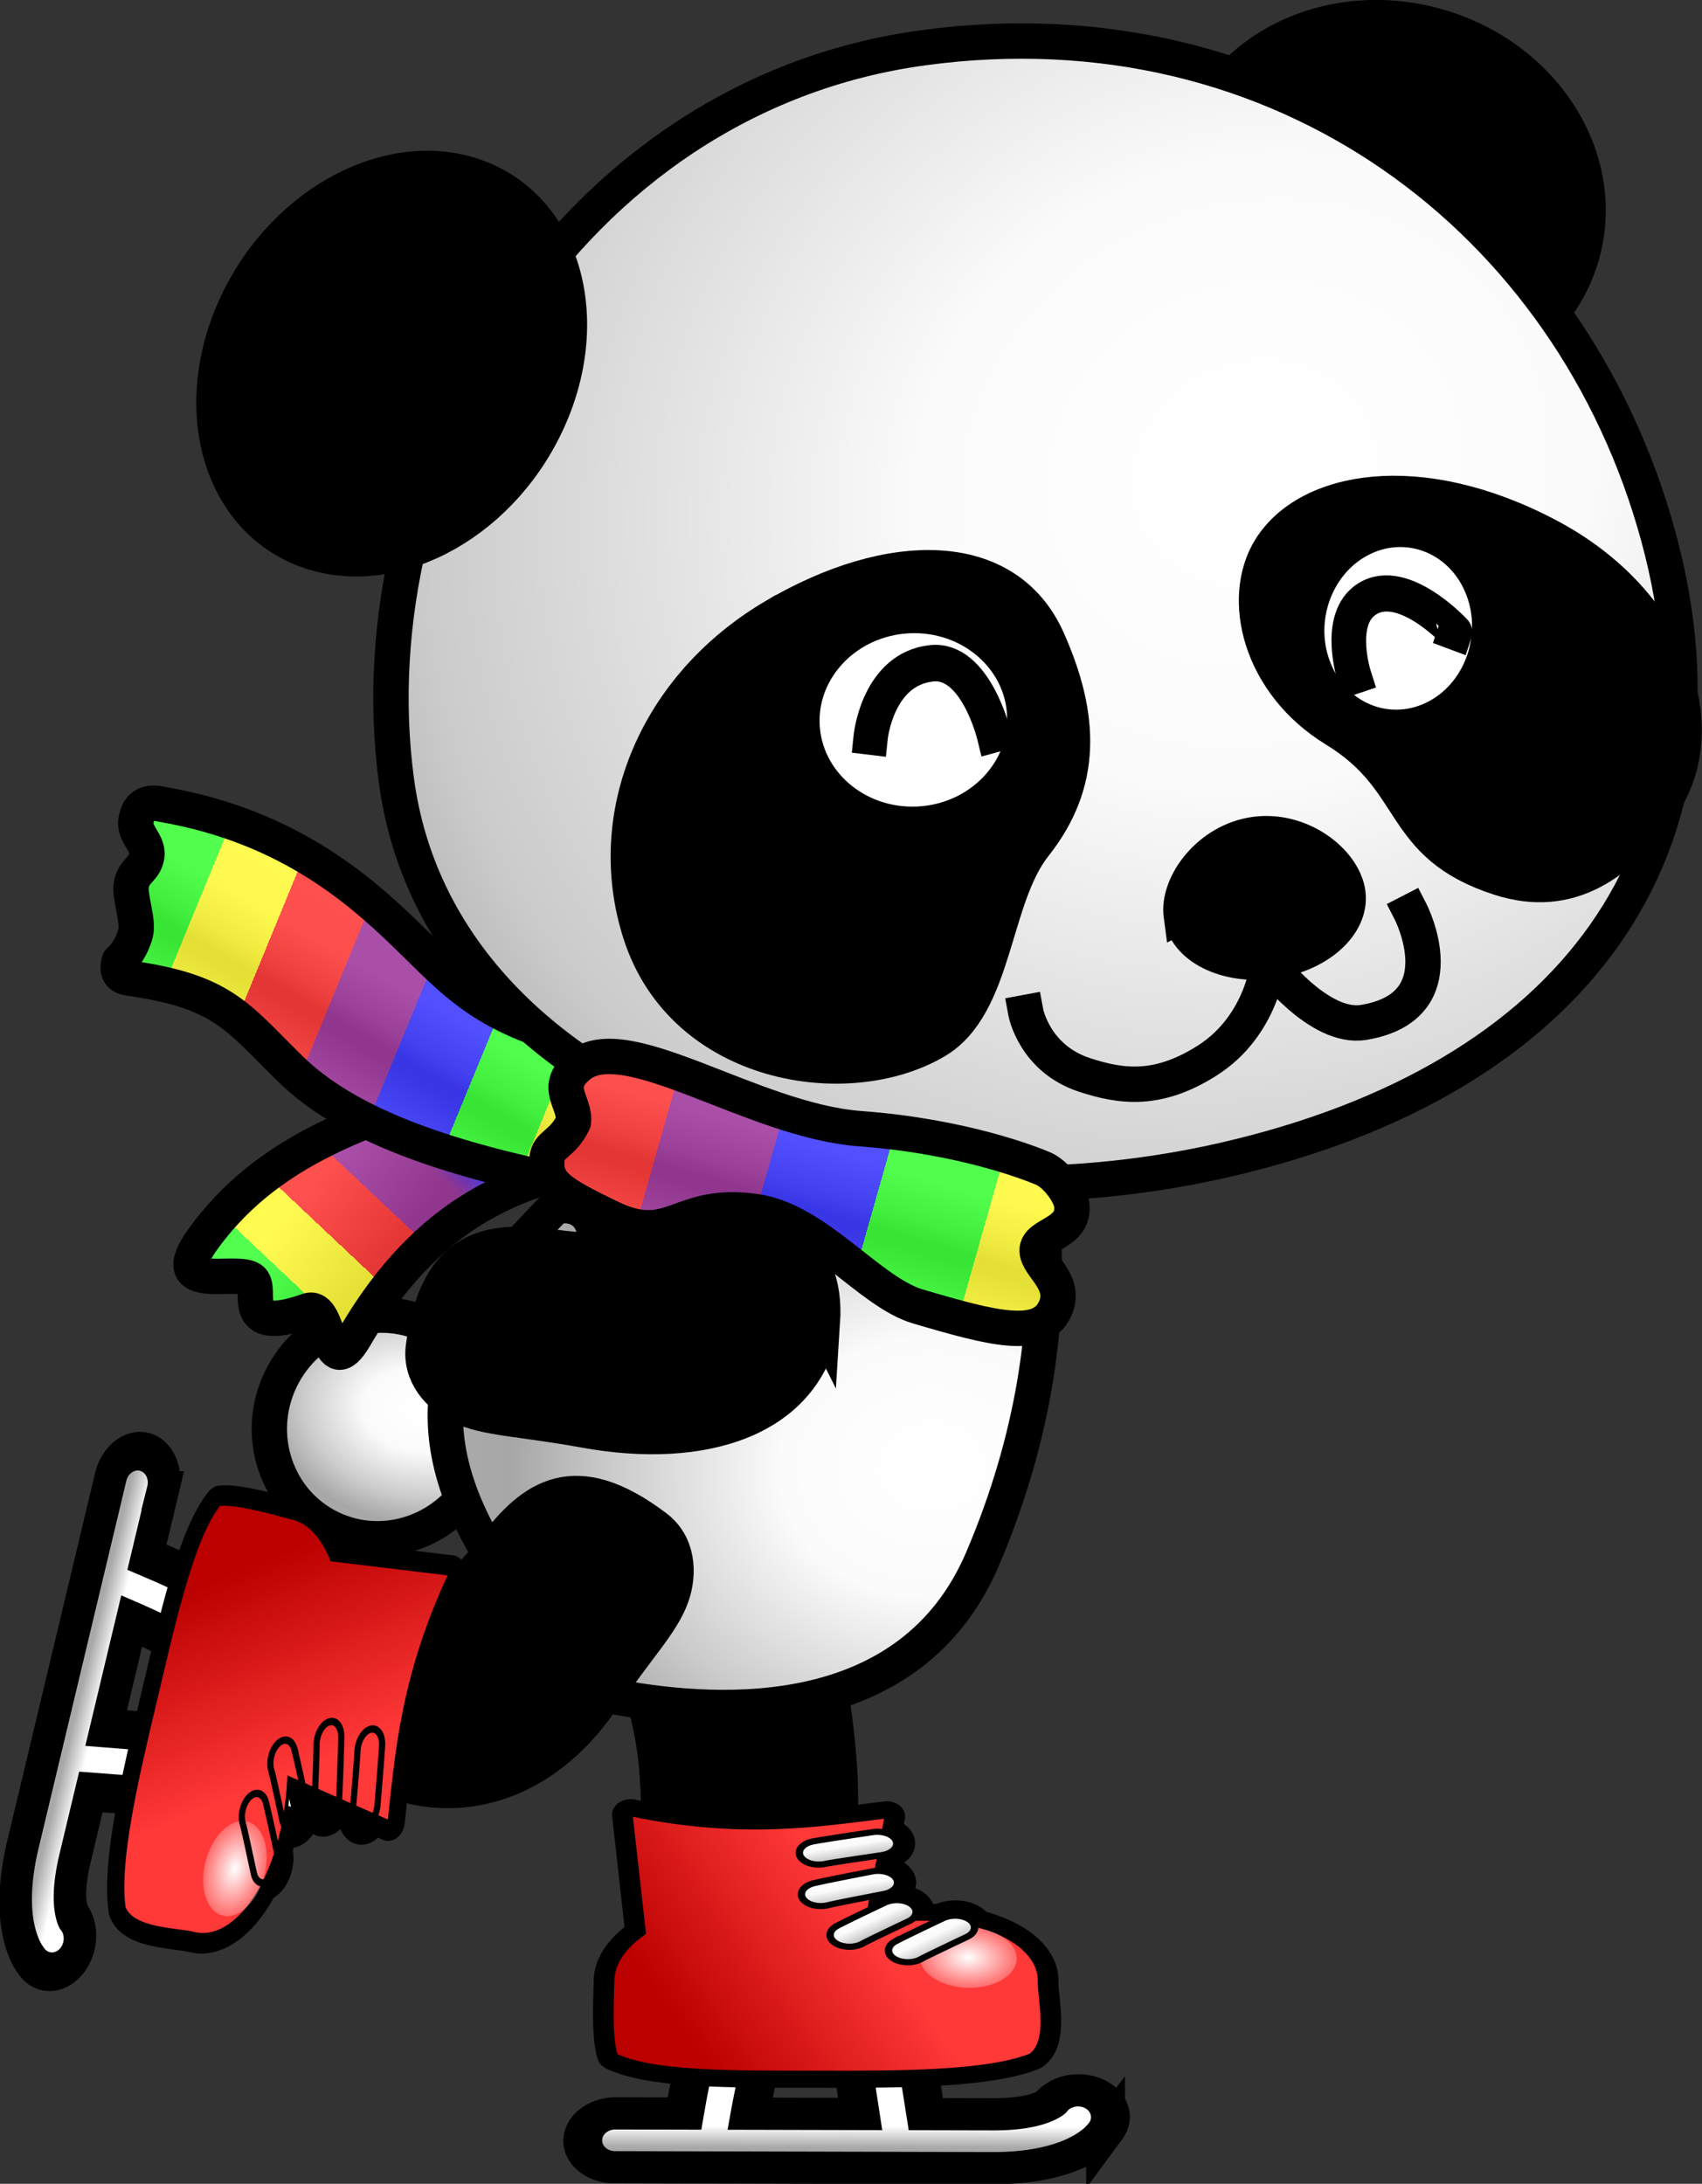 <svg xmlns="http://www.w3.org/2000/svg" xmlns:xlink="http://www.w3.org/1999/xlink" viewBox="0 0 433.02 555.61"><rect x="0" y="0" width="433.02" height="555.61" fill="#333333" stroke="none"/><defs><linearGradient id="j" y2="533.5" gradientUnits="userSpaceOnUse" x2="-2.202" y1="568.87" x1="-60.552"><stop offset="0" stop-color="#ba0000"/><stop offset="1" stop-color="#ff3838"/></linearGradient><linearGradient id="b"><stop offset="0" stop-color="#ff0505"/><stop offset=".2" stop-color="#ff0505"/><stop offset=".2" stop-color="#850583"/><stop offset=".4" stop-color="#850583"/><stop offset=".4" stop-color="#0905ff"/><stop offset=".6" stop-color="#0905ff"/><stop offset=".6" stop-color="#07ff03"/><stop offset=".8" stop-color="#07ff03"/><stop offset=".8" stop-color="#fff705"/><stop offset="1" stop-color="#fff705"/></linearGradient><linearGradient id="q" y2="463.94" xlink:href="#a" spreadMethod="repeat" gradientUnits="userSpaceOnUse" x2="253.26" gradientTransform="translate(-247.07 17.703)" y1="415.55" x1="267.43"/><linearGradient id="d" y2="437.39" xlink:href="#a" spreadMethod="repeat" gradientUnits="userSpaceOnUse" x2="145.56" gradientTransform="translate(-306.8 63.3)" y1="494.27" x1="190.96"/><linearGradient id="e" y2="435.46" spreadMethod="repeat" gradientUnits="userSpaceOnUse" x2="239.83" gradientTransform="translate(-306.8 63.3)" y1="476.95" x1="176.53"><stop offset="0" stop-color="#ff0505"/><stop offset=".2" stop-color="#ff0505"/><stop offset=".2" stop-color="#850583"/><stop offset=".4" stop-color="#850583"/><stop offset=".52" stop-color="#0905ff"/><stop offset=".6" stop-color="#0905ff"/><stop offset=".683" stop-color="#07ff03"/><stop offset=".8" stop-color="#07ff03"/><stop offset=".8" stop-color="#fff705"/><stop offset="1" stop-color="#fff705"/></linearGradient><linearGradient id="f" y2="415.8" xlink:href="#a" spreadMethod="repeat" gradientUnits="userSpaceOnUse" x2="141.8" gradientTransform="translate(-278 7.181)" y1="372.22" x1="166.79"/><linearGradient id="g" y2="445.62" xlink:href="#b" spreadMethod="repeat" gradientUnits="userSpaceOnUse" x2="223.57" gradientTransform="translate(-278 7.181)" y1="406.85" x1="129.28"/><linearGradient id="o" y2="501.24" xlink:href="#a" gradientUnits="userSpaceOnUse" x2="-2.64" gradientTransform="matrix(.911 .303 -.413 .668 196.96 185.61)" y1="481.51" x1="-18.915"/><linearGradient id="i" y2="467.23" gradientUnits="userSpaceOnUse" x2="-148.66" y1="489" x1="-148.65"><stop offset="0" stop-color="#fff"/><stop offset=".273" stop-color="#fbfbfb"/><stop offset=".486" stop-color="#cbcbcb"/><stop offset=".582" stop-color="#a7a7a7"/><stop offset=".643" stop-color="#aaa"/><stop offset="1" stop-color="#fff"/></linearGradient><linearGradient id="a"><stop offset="0" stop-color="#fff"/><stop offset=".273" stop-color="#fbfbfb"/><stop offset=".486" stop-color="#cbcbcb"/><stop offset=".582" stop-color="#a7a7a7"/><stop offset=".643" stop-color="#aaa"/><stop offset="1" stop-color="#fff"/></linearGradient><linearGradient id="n" y2="523.68" xlink:href="#a" gradientUnits="userSpaceOnUse" x2="-1.304" gradientTransform="matrix(.937 .256 -.349 .687 173.45 176.78)" y1="501.92" x1="-18.227"/><linearGradient id="l" y2="546.47" xlink:href="#a" gradientUnits="userSpaceOnUse" x2="24.908" gradientTransform="matrix(1 0 0 .733 -1.478 154.33)" y1="524.7" x1="7.273"/><linearGradient id="m" y2="539.66" xlink:href="#a" gradientUnits="userSpaceOnUse" x2="2.511" gradientTransform="matrix(1 0 0 .733 .563 152.34)" y1="519.61" x1="-12.79"/><linearGradient id="r" y2="487.02" xlink:href="#b" spreadMethod="repeat" gradientUnits="userSpaceOnUse" x2="354.26" gradientTransform="translate(-247.07 17.703)" y1="448.25" x1="217.41"/><radialGradient id="k" gradientUnits="userSpaceOnUse" cy="409.8" cx="-102.71" gradientTransform="matrix(1.364 .033 -.025 1.022 47.625 -5.719)" r="14.964"><stop offset="0" stop-color="#fff"/><stop offset="1" stop-color="#fff" stop-opacity="0"/></radialGradient><radialGradient id="h" gradientUnits="userSpaceOnUse" cy="206.23" cx="72.331" gradientTransform="matrix(-2.193 -.112 -.173 1.873 510.31 136.5)" r="97.161"><stop offset="0" stop-color="#fff"/><stop offset=".18" stop-color="#fbfbfb"/><stop offset=".381" stop-color="#cbcbcb"/><stop offset=".5" stop-color="#a7a7a7"/><stop offset=".571" stop-color="#aaa"/><stop offset="1" stop-color="#fff"/></radialGradient><radialGradient id="p" gradientUnits="userSpaceOnUse" cy="276.67" cx="121.24" gradientTransform="matrix(-1.112 2.303 -2.567 -1.24 1164.8 575.53)" r="167.98"><stop offset="0" stop-color="#fff"/><stop offset=".18" stop-color="#fbfbfb"/><stop offset=".45" stop-color="#cbcbcb"/><stop offset=".545" stop-color="#a7a7a7"/><stop offset=".661" stop-color="#aaa"/><stop offset="1" stop-color="#fff"/></radialGradient><radialGradient id="c" gradientUnits="userSpaceOnUse" cy="402.94" cx="-213.38" gradientTransform="matrix(2.273 .695 -.525 1.703 482.96 -135.01)" r="37.908"><stop offset="0" stop-color="#fff"/><stop offset=".18" stop-color="#fbfbfb"/><stop offset=".381" stop-color="#cbcbcb"/><stop offset=".5" stop-color="#a7a7a7"/><stop offset=".571" stop-color="#aaa"/><stop offset="1" stop-color="#fff"/></radialGradient></defs><path d="M-172.77 412.3c0 18.407-14.618 33.33-32.649 33.33-18.032 0-32.649-14.922-32.649-33.33 0-18.407 14.618-33.33 32.649-33.33 18.032 0 32.649 14.922 32.649 33.33z" transform="matrix(-.769 -.372 -.373 .772 92.367 -31.67)" stroke="#000" stroke-linecap="square" stroke-width="10.518" fill="url(#c)"/><g color="#000"><path d="M-101.83 477.02c-23.17 4.294-55.679 1.334-81.733 23.844-12.927 11.169 6.154 9.11 9.57 12.643 2.958 3.059-7.689 13.26 12.274 11.217 6.114-.626.081 19.626 10.095 9.175 28.016-29.238 53.536-29.159 73.68-28.14l6.479-45.119c-9.777-.495-16.464 13.802-30.366 16.378z" style="block-progression:tb;text-indent:0;text-transform:none" fill="url(#d)" transform="rotate(-13.472 -851.295 -587.238)"/><path d="M-101.83 477.02c-23.17 4.294-55.679 1.334-81.733 23.844-12.927 11.169 6.154 9.11 9.57 12.643 2.958 3.059-7.689 13.26 12.274 11.217 6.114-.626.081 19.626 10.095 9.175 28.016-29.238 53.536-29.159 73.68-28.14l6.479-45.119c-9.777-.495-16.464 13.802-30.366 16.378z" style="block-progression:tb;text-indent:0;text-transform:none" opacity=".699" fill="url(#e)" transform="rotate(-13.472 -851.295 -587.238)"/><path style="block-progression:tb;text-indent:0;text-transform:none" d="M125.487 273.13c-21.532 9.574-53.836 14.27-73.929 42.23-9.969 13.873 8.107 7.424 12.253 10.065 3.588 2.286-4.389 14.686 14.548 8.049 5.8-2.033 4.652 19.067 11.955 6.57 20.434-34.96 45.27-40.828 65.097-44.53l-4.21-45.387c-9.624 1.797-12.796 17.258-25.715 23.002z" stroke-linejoin="round" stroke-width="9" stroke="#000" stroke-linecap="round" fill="none"/></g><g color="#000"><path d="M-171.46 355.97c-1.342 4.045 3.016 6.183 2.562 9.761-.449 3.543-3.274 3.692-3.95 7.447-.536 2.984 1.946 9.304 1.063 12.418-1.388 4.9-4.129 6.976-4.129 6.976-.669 2.307-.217 3.91 2.322 4.333 24.052 3.343 27.656 9.815 41.133 23.042 13.985 13.726 38.6 23.598 81.955 31.205l5.857-35.174c-35.054-6.15-43.16-15.248-56.28-28.125-12.387-12.157-30.929-29.454-64.002-35.119-2.724-.677-5.703-.474-6.531 3.236z" style="block-progression:tb;text-indent:0;text-transform:none" fill="url(#f)" transform="translate(206.253 -148.06)"/><path d="M-171.46 355.97c-1.342 4.045 3.016 6.183 2.562 9.761-.449 3.543-3.274 3.692-3.95 7.447-.536 2.984 1.946 9.304 1.063 12.418-1.388 4.9-4.129 6.976-4.129 6.976-.669 2.307-.217 3.91 2.322 4.333 24.052 3.343 27.656 9.815 41.133 23.042 13.985 13.726 38.6 23.598 81.955 31.205l5.857-35.174c-35.054-6.15-43.16-15.248-56.28-28.125-12.387-12.157-30.929-29.454-64.002-35.119-2.724-.677-5.703-.474-6.531 3.236z" style="block-progression:tb;text-indent:0;text-transform:none" opacity=".699" fill="url(#g)" transform="translate(206.253 -148.06)"/><path style="block-progression:tb;text-indent:0;text-transform:none" d="M34.797 207.9c-1.342 4.045 3.016 6.183 2.562 9.761-.449 3.543-3.274 3.692-3.95 7.447-.536 2.984 1.946 9.304 1.063 12.418-1.388 4.9-4.129 6.976-4.129 6.976-.669 2.307-.217 3.91 2.322 4.333 24.052 3.343 27.656 9.815 41.133 23.042 13.985 13.726 38.6 23.598 81.955 31.205l5.857-35.174c-35.054-6.15-43.16-15.248-56.28-28.125-12.387-12.157-30.929-29.454-64.002-35.119-2.724-.677-5.703-.474-6.531 3.236z" stroke-linejoin="round" stroke-width="9" stroke="#000" stroke-linecap="round" fill="none"/></g><path d="M197.957 494.12c17.849-8.777 17.674-34.581 13.668-62.016-2.438-16.692-8.324-23.874-12.769-29.535-3.862-4.919-10.274-8.371-16.781-5.981-24.39 8.959-22.035 21.944-17.823 37.328 5.966 21.789 1.003 35.113 5.654 47.528 2.723 7.265 8.355 18.414 28.051 12.677z" stroke="#000" stroke-linecap="square" stroke-width="9"/><path d="M216.04 452.95c-31.754 33.752-31.628 63.083 1.138 102.26l19.494 18.097c26.112 4.756 74.284 7.318 92.444-35.317 26.387-61.953 14.333-113.58 1.24-131.06-18.401-11.76-63.214-8.296-114.32 46.02z" stroke="#000" stroke-linecap="square" stroke-width="9" fill="url(#h)" transform="translate(-79.113 -141.42)"/><path d="M88.327 446.97c20.458 14.572 47.11 11.01 64.561-14.297 9.577-13.888 15.627-19.876 18-26.671 2.063-5.904 1.516-13.166-4.003-17.36-20.69-15.719-31.413-7.611-41.05 5.098-21.184 27.944-32.594 9.73-40.546 20.337-4.654 6.208-12.408 19.392 3.038 32.893z" stroke="#000" stroke-linecap="square" stroke-width="9"/><path d="M163.327 284.52l-32.433 32.56c10.782-6.57 19.036-10.74 15.007 5.324l43.346-11.94c-16.943-4.52-33.804-6.573-25.919-25.944z"/><path style="block-progression:tb;text-indent:0;text-transform:none" d="M-175.97 436.78l-2.41 9.72c-1.037 4.147-1.744 9.69-2.438 15.062-.057.442-.101.725-.156 1.156h-21.062a10.001 10.001 0 100 20h116.31c11.797 0 20.147-2.583 25.688-5.75 2.77-1.583 4.824-3.275 6.25-4.75s2.594-3.344 2.594-3.344a10.001 10.001 0 00-8.531-15.125 10.001 10.001 0 00-8.469 4.594c-.187.192-.705.666-1.781 1.281-2.195 1.255-6.794 3.094-15.75 3.094h-20.938l-1.813-12.5-1.406-9.906-19.78 2.844 1.405 9.906 1.375 9.656h-33.906c.651-4.849 1.487-10.197 1.782-11.375l2.437-9.719-19.406-4.843z" transform="matrix(.826 .002 -.012 .685 329.194 221.123)" stroke-width="11.964" color="#000" stroke="#000" fill="url(#i)"/><path d="M-74.295 493.14l4.719 44.073c-6.01 5.127-9.469 11.127-9.469 17.556 0 6.382-.518 20.99 1.469 27.824 12.304 7.031 40.428 6.188 64.437 6.188 23.855 0 50.246-.228 63.375-6.578 6.063-5.147 2.469-20.972 2.469-27.434 0-9.43-8.003-17.359-20.625-20.97a6 4.4 0 00-5.938-3.347 6 4.4 0 00-3.687.986c-.34.197-.487.292-.813.481a66.45 66.45 0 00-8.656-.138 6 4.4 0 00-4.844-7.059 6 4.4 0 00-3.687.986c-1.94 1.123-3.215 1.842-4.688 2.704l.719-5.088c1.254-.298 2.05-.49 3.562-.848a6 4.4 0 00.282-8.365 6 4.4 0 00-2.531-.23l.78-5.729c.246-.044.342-.069.595-.114a6 4.4 0 001.062-8.32 6 4.4 0 00-.469-.138l.813-5.867c-21.561 3.265-44.462 7.922-78.875-.573z" stroke-linejoin="round" stroke="#000" stroke-linecap="round" stroke-width="11.384" fill="#fff" transform="matrix(.826 .002 -.012 .685 227.707 123.98)"/><path d="M-74.312 493.14l4.733 44.09c-6.01 5.127-9.459 11.119-9.459 17.548 0 6.382-.533 20.997 1.454 27.831 12.304 7.031 40.42 6.18 64.43 6.18 23.855 0 50.262-.216 63.39-6.565 6.064-5.147 2.457-20.984 2.457-27.445 0-16.186-23.5-27.985-53.645-21.04l5.521-40.022c-21.56 3.264-44.468 7.918-78.88-.576z" stroke="#000" stroke-linecap="square" stroke-width="1.317" fill="url(#j)" transform="matrix(.826 .002 -.012 .685 227.707 123.98)"/><path d="M-87.745 409.8c0 6.198-6.7 11.223-14.964 11.223s-14.964-5.025-14.964-11.223 6.7-11.223 14.964-11.223 14.964 5.025 14.964 11.223z" transform="matrix(.824 .043 -.061 .684 355.955 222.165)" fill="url(#k)"/><path style="block-progression:tb;text-indent:0;text-transform:none" d="M26.147 530.45a6 4.4 0 00-3.688.986c-12.967 7.51-14.813 8.82-14.813 8.82a6 4.4 0 108.47 6.234s.9-.679 13.78-8.137a6 4.4 0 00-3.75-7.907z" stroke-width="2.277" color="#000" stroke="#000" fill="url(#l)" transform="matrix(.826 .002 -.012 .685 227.707 123.98)"/><path style="block-progression:tb;text-indent:0;text-transform:none" d="M8.126 524.72a6 4.4 0 00-3.688.986c-12.967 7.507-14.812 8.823-14.812 8.823a6 4.4 0 108.469 6.234s.9-.7 13.78-8.159a6 4.4 0 00-3.75-7.884z" stroke-width="2.277" color="#000" stroke="#000" fill="url(#m)" transform="matrix(.826 .002 -.012 .685 227.707 123.98)"/><path style="block-progression:tb;text-indent:0;text-transform:none" d="M4.338 514.12a6 4.4 0 00-3.954-.029c-15.725 3.715-18.052 4.484-18.052 4.484a6 4.4 0 104.968 8.01s1.137-.413 16.758-4.103a6 4.4 0 00.28-8.362z" stroke-width="2.277" color="#000" stroke="#000" fill="url(#n)" transform="matrix(.826 .002 -.012 .685 227.707 123.98)"/><path style="block-progression:tb;text-indent:0;text-transform:none" d="M4.223 499.72a6 4.4 0 00-3.914-.22c-16.038 2.908-18.46 3.547-18.46 3.547a6 4.4 0 104.2 8.243s1.202-.345 17.134-3.233a6 4.4 0 001.04-8.337z" stroke-width="2.277" color="#000" stroke="#000" fill="url(#o)" transform="matrix(.826 .002 -.012 .685 227.707 123.98)"/><g><path style="block-progression:tb;text-indent:0;text-transform:none" d="M-175.97 436.78l-2.41 9.72c-1.037 4.147-1.744 9.69-2.438 15.062-.057.442-.101.725-.156 1.156h-21.062a10.001 10.001 0 100 20h116.31c11.797 0 20.147-2.583 25.688-5.75 2.77-1.583 4.824-3.275 6.25-4.75s2.594-3.344 2.594-3.344a10.001 10.001 0 00-8.531-15.125 10.001 10.001 0 00-8.469 4.594c-.187.192-.705.666-1.781 1.281-2.195 1.255-6.794 3.094-15.75 3.094h-20.938l-1.813-12.5-1.406-9.906-19.78 2.844 1.405 9.906 1.375 9.656h-33.906c.651-4.849 1.487-10.197 1.782-11.375l2.437-9.719-19.406-4.843z" transform="matrix(-.192 .804 -.664 -.169 309.882 619.87)" color="#000" stroke="#000" stroke-width="11.964" fill="url(#i)"/><path d="M-74.295 493.14l4.719 44.073c-6.01 5.127-9.469 11.127-9.469 17.556 0 6.382-.518 20.99 1.469 27.824 12.304 7.031 40.428 6.188 64.437 6.188 23.855 0 50.246-.228 63.375-6.578 6.063-5.147 2.469-20.972 2.469-27.434 0-9.43-8.003-17.359-20.625-20.97a6 4.4 0 00-5.938-3.347 6 4.4 0 00-3.687.986c-.34.197-.487.292-.813.481a66.45 66.45 0 00-8.656-.138 6 4.4 0 00-4.844-7.059 6 4.4 0 00-3.687.986c-1.94 1.123-3.215 1.842-4.688 2.704l.719-5.088c1.254-.298 2.05-.49 3.562-.848a6 4.4 0 00.282-8.365 6 4.4 0 00-2.531-.23l.78-5.729c.246-.044.342-.069.595-.114a6 4.4 0 001.062-8.32 6 4.4 0 00-.469-.138l.813-5.867c-21.561 3.265-44.462 7.922-78.875-.573z" stroke-linejoin="round" stroke="#000" stroke-linecap="round" stroke-width="11.384" fill="#fff" transform="matrix(-.192 .804 -.664 -.169 427.757 543.44)"/><path d="M-74.312 493.14l4.733 44.09c-6.01 5.127-9.459 11.119-9.459 17.548 0 6.382-.533 20.997 1.454 27.831 12.304 7.031 40.42 6.18 64.43 6.18 23.855 0 50.262-.216 63.39-6.565 6.064-5.147 2.457-20.984 2.457-27.445 0-16.186-23.5-27.985-53.645-21.04l5.521-40.022c-21.56 3.264-44.468 7.918-78.88-.576z" stroke="#000" stroke-linecap="square" stroke-width="1.317" fill="url(#j)" transform="matrix(-.192 .804 -.664 -.169 427.757 543.44)"/><path d="M-87.745 409.8c0 6.198-6.7 11.223-14.964 11.223s-14.964-5.025-14.964-11.223 6.7-11.223 14.964-11.223 14.964 5.025 14.964 11.223z" transform="matrix(-.232 .792 -.651 -.217 302.715 645.675)" fill="url(#k)"/><path style="block-progression:tb;text-indent:0;text-transform:none" d="M26.147 530.45a6 4.4 0 00-3.688.986c-12.967 7.51-14.813 8.82-14.813 8.82a6 4.4 0 108.47 6.234s.9-.679 13.78-8.137a6 4.4 0 00-3.75-7.907z" color="#000" stroke="#000" stroke-width="2.277" fill="url(#l)" transform="matrix(-.192 .804 -.664 -.169 427.757 543.44)"/><path style="block-progression:tb;text-indent:0;text-transform:none" d="M8.126 524.72a6 4.4 0 00-3.688.986c-12.967 7.507-14.812 8.823-14.812 8.823a6 4.4 0 108.469 6.234s.9-.7 13.78-8.159a6 4.4 0 00-3.75-7.884z" color="#000" stroke="#000" stroke-width="2.277" fill="url(#m)" transform="matrix(-.192 .804 -.664 -.169 427.757 543.44)"/><path style="block-progression:tb;text-indent:0;text-transform:none" d="M4.338 514.12a6 4.4 0 00-3.954-.029c-15.725 3.715-18.052 4.484-18.052 4.484a6 4.4 0 104.968 8.01s1.137-.413 16.758-4.103a6 4.4 0 00.28-8.362z" color="#000" stroke="#000" stroke-width="2.277" fill="url(#n)" transform="matrix(-.192 .804 -.664 -.169 427.757 543.44)"/><path style="block-progression:tb;text-indent:0;text-transform:none" d="M4.223 499.72a6 4.4 0 00-3.914-.22c-16.038 2.908-18.46 3.547-18.46 3.547a6 4.4 0 104.2 8.243s1.202-.345 17.134-3.233a6 4.4 0 001.04-8.337z" color="#000" stroke="#000" stroke-width="2.277" fill="url(#o)" transform="matrix(-.192 .804 -.664 -.169 427.757 543.44)"/></g><g><g stroke="#000" stroke-linecap="square"><path d="M122.86 105.22c0 59.173-53.726 107.14-120 107.14s-120-47.969-120-107.14c0-59.173 53.726-107.14 120-107.14s120 47.969 120 107.14z" transform="matrix(-.412 -.115 -.115 .413 366.368 7.723)" stroke-width="20.998"/><path d="M538.02 590.06c-10.95 81.19-116.97 117.82-210.42 96.47-89.5-20.45-132.14-79.57-110.64-158.62 22.02-80.93 96.09-136.75 187.05-124.4s144.96 105.35 134.01 186.55z" stroke-width="9" fill="url(#p)" transform="matrix(-1 0 0 1 638.888 -391.357)"/><path d="M-868.57 158.08c0 50.495-51.167 91.429-114.29 91.429-63.118 0-114.29-40.934-114.29-91.429s51.167-91.429 114.29-91.429c63.118 0 114.29 40.934 114.29 91.429z" transform="matrix(-.196 .413 .428 .172 -160.642 471.243)" stroke-width="19.632"/><path d="M300.538 232.963c1.074 7.964 11.438 13.139 23.133 11.552 11.696-1.587 20.316-9.34 19.242-17.303-1.074-7.964-11.892-16.509-23.588-14.922-11.696 1.588-19.862 12.71-18.788 20.674z" stroke-width="9"/><path d="M358.878 231.953s12.402 24.091-11.895 28.161c-11.502 1.937-24.284-15.225-24.284-15.225s-1.494 16.029-15.596 24.959c-12.582 7.968-21.795 6.686-31.132 3.652-12.801-4.16-14.982-15.913-14.982-15.913" stroke-width="9" fill="none"/><g stroke-width="19.704"><path d="M-141.12 505.79c-51.719 63.679-41.909 136.03 2.895 160.38 32.897 17.881 68.312 25.497 100.15-2.561 46.047-40.59 19.283-66.31 51.614-111.81 28.41-39.99 20.026-86.7-7.537-104.08-32.957-20.77-95.401-5.61-147.12 58.07z" transform="matrix(-.406 .191 .187 .426 241.848 -52.187)"/><path d="M10.378 529.19c1.558 29.341-20.852 53.154-50.022 53.154s-54.108-23.813-55.666-53.154c-1.558-29.341 20.852-53.154 50.022-53.154S8.82 499.849 10.378 529.19z" fill="#fff" transform="matrix(-.406 .191 .187 .426 239.532 -57.458)"/><path d="M-71.101 544.24c-.02-.02 15.062-42.327 40.347-36.442 18.695 4.352 22.019 34.62 22.019 34.62" fill="none" transform="matrix(-.406 .191 .187 .426 239.532 -57.458)"/></g><g stroke-width="13.166"><path d="M-394.82-68.084c42.228 29.076 58.906 77.018 40.319 118.24-20.967 46.494-85.327 49.521-117.24 27.464-21.744-15.03-16.611-53.074-31.083-73.954-16.682-24.068-13.705-47.448 1.928-73.704 18.8-31.575 63.845-27.117 106.07 1.959z" transform="matrix(-.659 -.068 -.062 .702 -67.742 178.053)"/><path d="M383.04 397.1c0 20.891-19.083 37.846-42.597 37.846s-42.597-16.955-42.597-37.846 19.083-37.846 42.597-37.846 42.597 16.955 42.597 37.846z" fill="#fff" transform="matrix(-.662 .03 .03 .705 445.836 -107.012)"/><path d="M309.84 403.6s5.83-27.502 22.615-26.594c20.8 1.126 24.611 25.412 24.611 25.412" fill="none" transform="matrix(-.662 .03 .03 .705 445.836 -107.012)"/></g></g></g><g color="#000"><path style="block-progression:tb;text-indent:0;text-transform:none" d="M-18.384 448.08c-2.775 5.776-6.359 5.551-6.707 9.246-.599 6.337 2.757 8.615 16.207 15.088 15.736 7.572 17.184-4.43 36.868-1.582 15.727 2.275 28.953 20.498 41.306 24.143 19.122 5.641 31.005 8.702 34.811.767 3.327-6.934-4.361-10.976-4.496-14.926-.15-4.396 9.647-4.147 8.82-11.649-.32-2.915-4.018-7.897-7.255-9.273-2.849-1.21-20.253-8.205-46.592-10.158-27.35-2.028-59.707-25.936-71.662-15.944-6.619 5.532-.64 9.258-1.3 14.289z" fill="url(#q)" transform="translate(164.257 -162.583)"/><path style="block-progression:tb;text-indent:0;text-transform:none" d="M-18.384 448.08c-2.775 5.776-6.359 5.551-6.707 9.246-.599 6.337 2.757 8.615 16.207 15.088 15.736 7.572 17.184-4.43 36.868-1.582 15.727 2.275 28.953 20.498 41.306 24.143 19.122 5.641 31.005 8.702 34.811.767 3.327-6.934-4.361-10.976-4.496-14.926-.15-4.396 9.647-4.147 8.82-11.649-.32-2.915-4.018-7.897-7.255-9.273-2.849-1.21-20.253-8.205-46.592-10.158-27.35-2.028-59.707-25.936-71.662-15.944-6.619 5.532-.64 9.258-1.3 14.289z" opacity=".699" fill="url(#r)" transform="translate(164.257 -162.583)"/><path style="block-progression:tb;text-indent:0;text-transform:none" d="M145.873 285.497c-2.775 5.776-6.359 5.551-6.707 9.246-.599 6.337 2.756 8.615 16.206 15.088 15.736 7.572 17.185-4.43 36.87-1.582 15.726 2.275 28.952 20.498 41.305 24.143 19.122 5.641 31.005 8.702 34.811.767 3.327-6.934-4.361-10.976-4.496-14.926-.15-4.396 9.647-4.147 8.82-11.649-.32-2.915-4.018-7.897-7.255-9.273-2.849-1.21-20.253-8.205-46.592-10.158-27.35-2.028-59.707-25.936-71.662-15.944-6.619 5.532-.64 9.258-1.3 14.289z" stroke-linejoin="round" stroke-width="9" stroke="#000" stroke-linecap="round" fill="none"/></g><path d="M209.247 336.36c-4.104 24.78-30.192 32.994-60.44 27.51-16.599-3.01-25.112-2.946-31.601-6.057-5.64-2.704-10.401-8.214-9.48-15.084 3.455-25.753 16.766-27.634 32.572-25.497 34.751 4.697 34.652-8.077 47.78-6.23 7.682 1.082 22.496 4.886 21.17 25.359z" stroke="#000" stroke-linecap="square" stroke-width="9"/></svg>